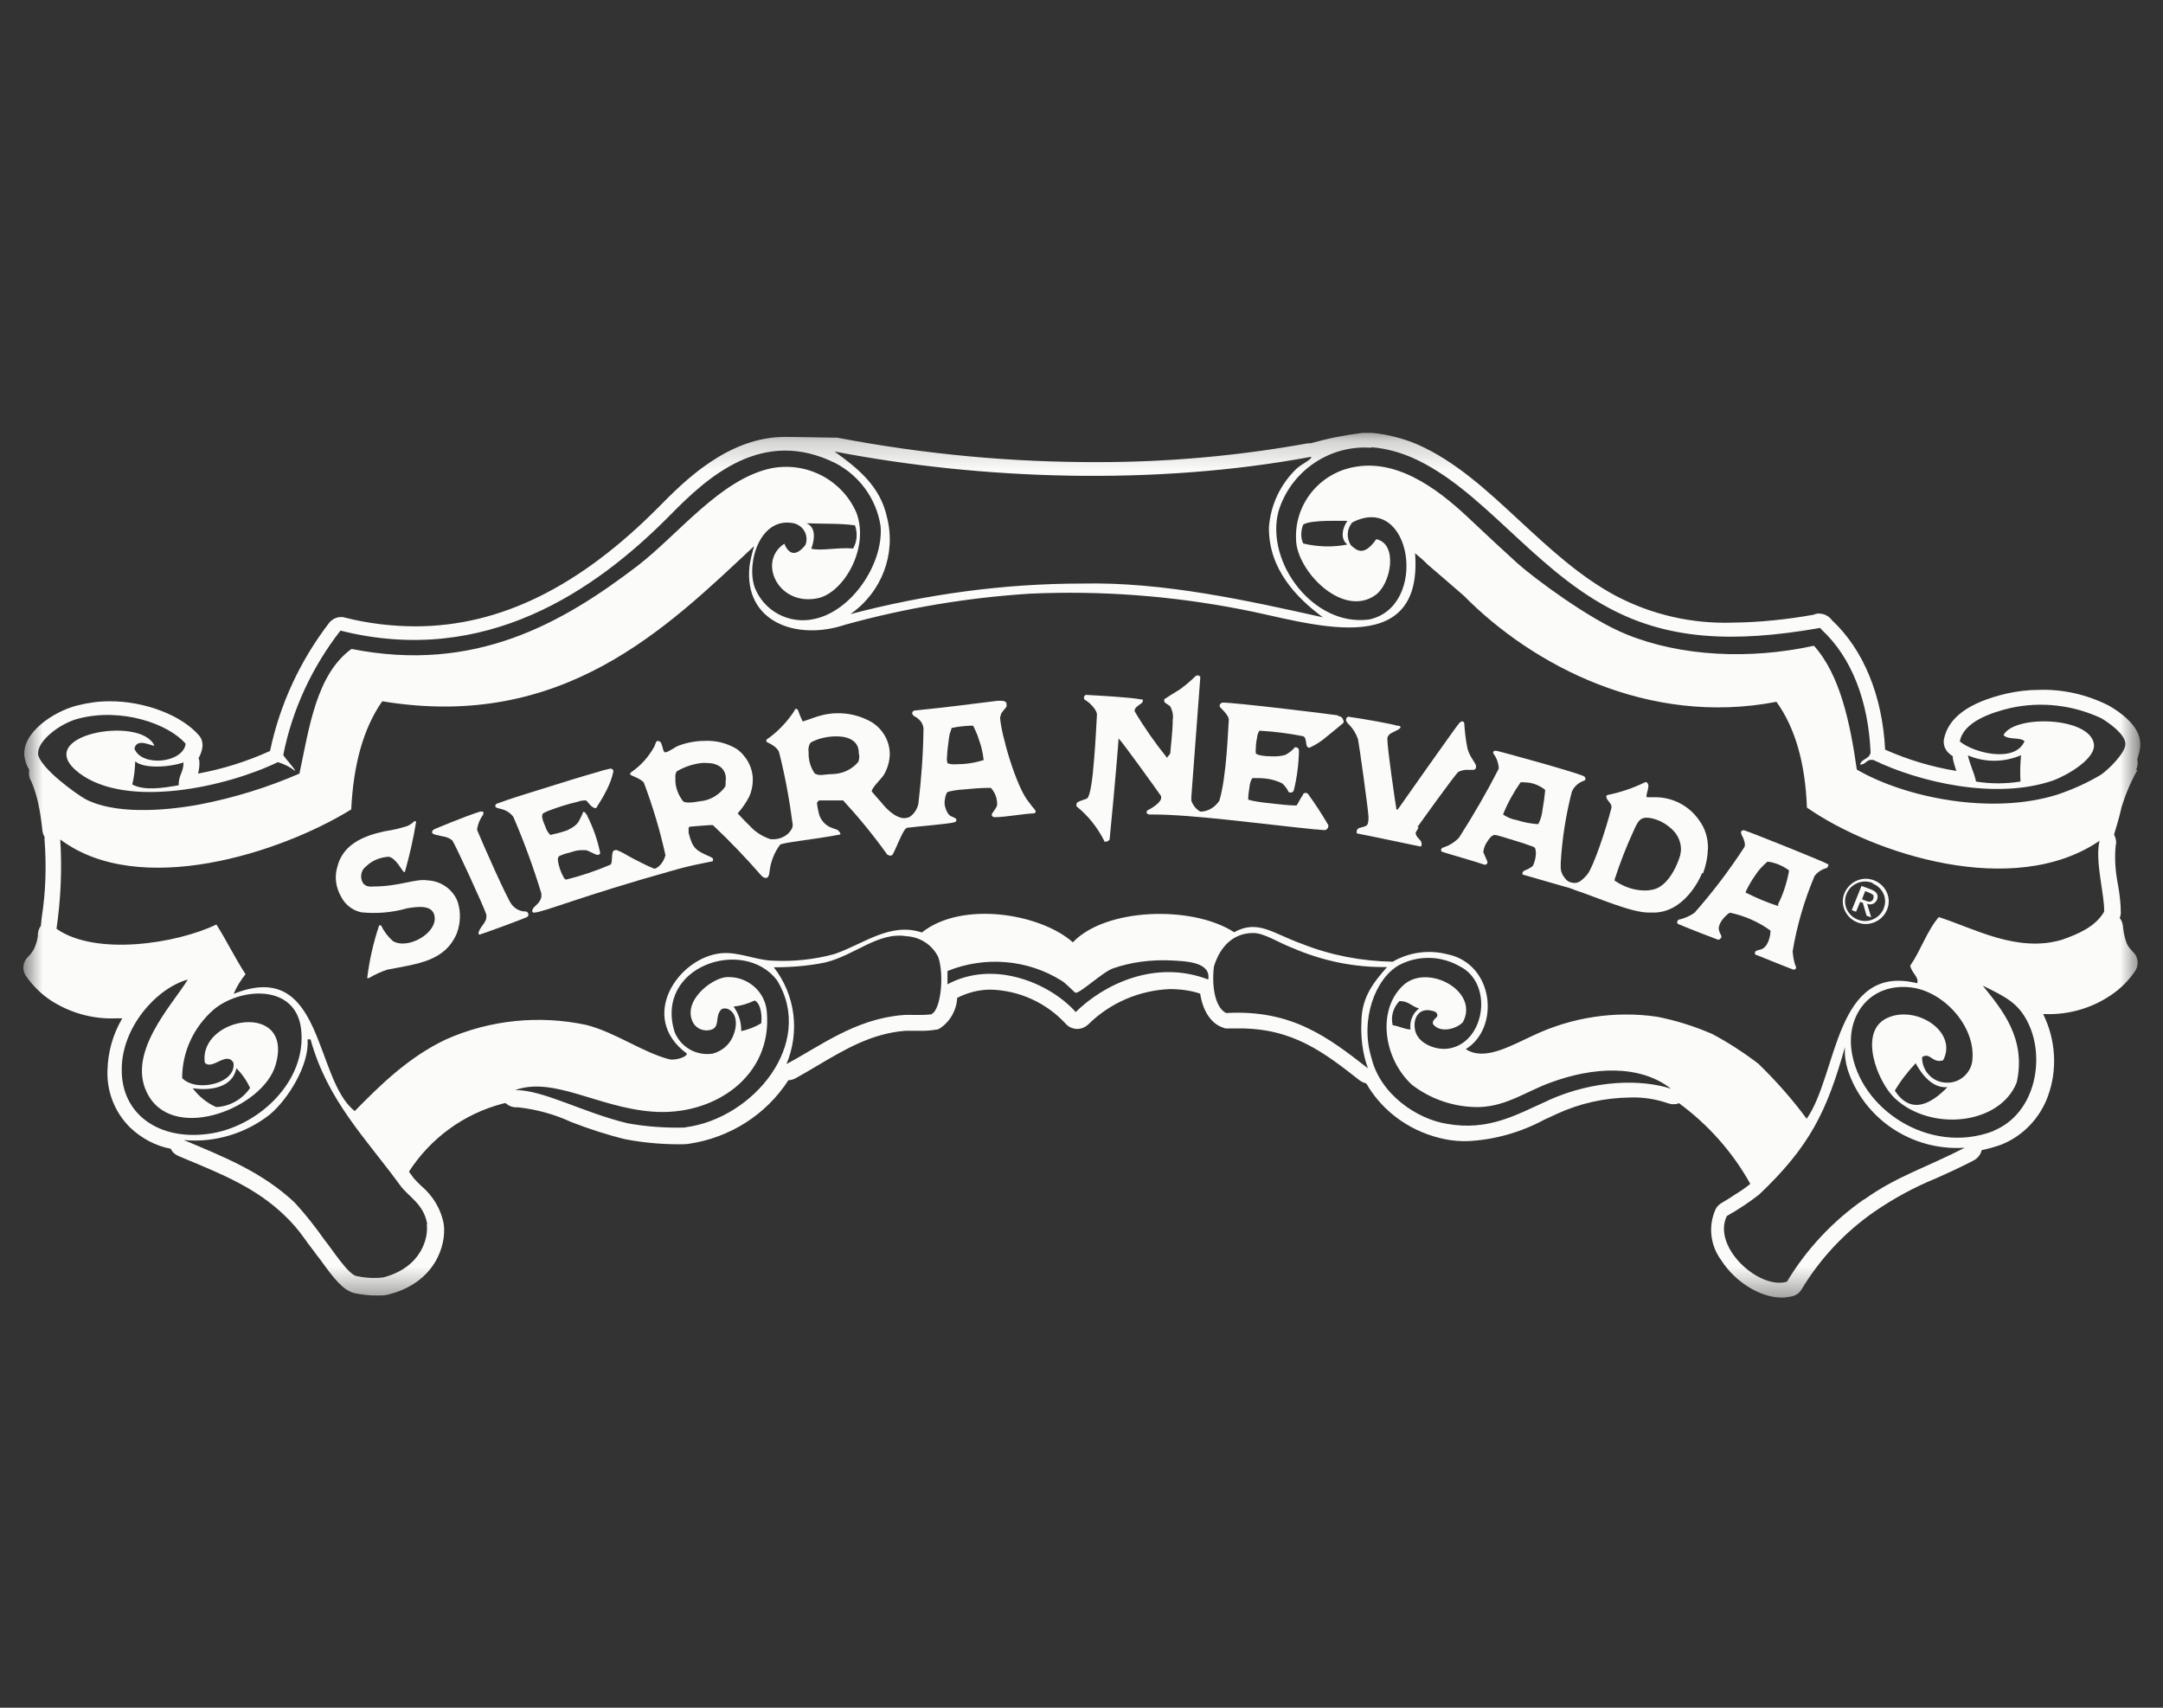 <svg width="76" height="60" viewBox="0 0 76 60" fill="none" xmlns="http://www.w3.org/2000/svg">
<rect x="0" y="0" width="76" height="60" fill="#333333" stroke="none"/>
<g clip-path="url(#clip0_432_97807)">
<mask id="mask0_432_97807" style="mask-type:luminance" maskUnits="userSpaceOnUse" x="0" y="0" width="76" height="60">
<path d="M76 0H0V60H76V0Z" fill="white"/>
</mask>
<g mask="url(#mask0_432_97807)">
<mask id="mask1_432_97807" style="mask-type:luminance" maskUnits="userSpaceOnUse" x="0" y="15" width="76" height="31">
<path d="M75.2 15.2H0.8V45.6H75.2V15.2Z" fill="white"/>
</mask>
<g mask="url(#mask1_432_97807)">
<path d="M75.049 27.048C75.115 26.927 75.125 26.796 75.096 26.675C75.153 26.497 75.21 26.311 75.2 26.124C75.2 25.48 74.414 24.966 74.073 24.779C73.324 24.406 72.49 24.21 71.647 24.238C71.259 24.238 70.88 24.285 70.501 24.369C69.184 24.677 68.454 25.209 68.302 25.975C68.274 26.171 68.34 26.348 68.492 26.479C68.53 26.516 68.568 26.535 68.615 26.572C68.615 26.591 68.615 26.619 68.615 26.647C68.644 26.796 68.691 26.946 68.738 27.086C67.876 26.946 67.042 26.694 66.237 26.339C66.142 24.462 65.488 22.837 64.37 21.792C64.256 21.642 64.095 21.558 63.915 21.558C63.849 21.558 63.802 21.558 63.735 21.596C62.797 21.764 61.831 21.866 60.874 21.876C59.443 21.922 58.031 21.596 56.771 20.933C55.501 20.251 54.44 19.262 53.398 18.3C52.242 17.226 51.143 16.209 49.816 15.62C49.314 15.405 48.774 15.265 48.224 15.21H47.874C47.258 15.284 46.651 15.405 46.054 15.574H45.96C43.534 16.012 41.07 16.236 38.607 16.236C35.518 16.246 32.448 15.956 29.416 15.377H29.312C29.151 15.377 28.023 15.35 27.587 15.35C25.559 15.35 24.005 16.946 23.172 17.786C20.386 20.606 17.591 21.997 14.615 22.006C13.772 22.006 12.929 21.904 12.114 21.698C12.076 21.68 12.019 21.68 11.981 21.68C11.811 21.68 11.659 21.764 11.564 21.885C10.541 23.22 9.83 24.752 9.489 26.385C8.684 26.75 7.831 27.02 6.959 27.179C6.988 27.067 7.007 26.946 7.007 26.834C7.007 26.759 7.007 26.703 6.978 26.637C7.045 26.516 7.092 26.395 7.111 26.255C7.13 26.105 7.092 25.956 6.997 25.844C6.391 25.134 5.083 24.63 3.842 24.639C3.453 24.639 3.074 24.695 2.705 24.789C1.89 24.994 0.762 25.741 0.857 26.572C0.886 26.74 0.933 26.899 1.028 27.048C1.009 27.151 1.018 27.254 1.047 27.347C1.047 27.347 1.047 27.375 1.085 27.422C1.189 27.655 1.274 27.917 1.331 28.169C1.407 28.505 1.454 28.85 1.492 29.196C1.502 29.27 1.53 29.345 1.568 29.41C1.568 29.448 1.558 29.504 1.568 29.541C1.634 30.447 1.606 31.352 1.464 32.249L1.435 32.529C1.378 32.604 1.34 32.706 1.331 32.809C1.331 32.986 1.274 33.154 1.208 33.313C1.151 33.425 1.085 33.519 0.999 33.603C0.81 33.771 0.762 34.041 0.895 34.266C1.132 34.611 1.426 34.91 1.776 35.143C2.449 35.582 3.255 35.815 4.079 35.778H4.297C3.965 36.338 3.795 36.954 3.776 37.599C3.747 38.355 4.031 39.074 4.562 39.606C4.96 39.989 5.462 40.26 6.002 40.362C6.05 40.484 6.163 40.568 6.268 40.614L6.533 40.726C7.812 41.259 9.006 41.744 10.001 42.706C10.247 42.939 10.475 43.201 10.674 43.481C10.787 43.639 10.901 43.798 11.034 43.966C11.091 44.041 11.166 44.153 11.261 44.265C11.716 44.9 12.048 45.329 12.445 45.432C12.72 45.488 13.005 45.525 13.289 45.516C13.412 45.516 13.535 45.516 13.658 45.479C15.279 45.068 15.696 43.752 15.591 43.005C15.497 42.482 15.212 42.015 14.805 41.669C14.71 41.585 14.625 41.492 14.54 41.399L14.369 41.165C15.127 39.989 16.302 39.13 17.666 38.775L17.761 38.756C17.865 38.85 17.998 38.906 18.14 38.906H18.216C18.86 38.98 19.476 39.148 20.064 39.419C20.689 39.662 21.314 39.867 21.968 40.026C22.594 40.148 23.238 40.204 23.882 40.204C23.986 40.204 24.091 40.204 24.214 40.185C25.654 39.97 26.924 39.158 27.701 37.953C27.786 37.953 27.871 37.925 27.947 37.888C28.212 37.739 28.478 37.589 28.753 37.421C29.672 36.88 30.619 36.31 31.804 36.217H32.372C32.543 36.217 32.704 36.208 32.865 36.179C32.931 36.179 32.978 36.161 33.035 36.123C33.395 35.881 33.613 35.479 33.632 35.059C34.002 34.872 34.4 34.77 34.807 34.77C35.812 34.798 36.759 35.227 37.441 35.965C37.536 36.077 37.678 36.142 37.83 36.151H37.849C37.991 36.151 38.124 36.096 38.237 35.993C39.005 35.236 40.019 34.798 41.099 34.751C41.468 34.751 41.828 34.798 42.169 34.91C42.264 35.517 42.548 35.965 42.975 36.105C43.032 36.133 43.098 36.142 43.164 36.133H43.525C45.42 36.123 46.519 36.973 47.779 37.963C47.845 38.01 47.931 38.047 48.006 38.066C48.603 39.102 49.636 39.811 50.821 40.035C51.076 40.082 51.342 40.101 51.588 40.092C52.517 40.045 53.436 39.783 54.251 39.345L54.696 39.139C55.501 38.766 56.383 38.57 57.273 38.56C57.728 38.542 58.183 38.616 58.619 38.766C58.675 38.784 58.742 38.803 58.808 38.794C58.874 38.794 58.931 38.794 58.988 38.756C60.021 39.513 60.883 40.484 61.499 41.595C61.319 41.744 61.12 41.875 60.921 41.996C60.788 42.09 60.627 42.183 60.457 42.286C60.381 42.342 60.315 42.407 60.277 42.491C60.011 43.089 60.097 43.761 60.476 44.274C60.968 45.049 61.85 45.581 62.579 45.591C62.721 45.591 62.864 45.572 63.006 45.535C63.129 45.497 63.224 45.423 63.29 45.32C63.944 44.228 64.816 43.294 65.867 42.566C66.549 42.099 67.27 41.707 68.028 41.399C68.445 41.212 68.88 41.016 69.345 40.773C69.487 40.698 69.6 40.558 69.629 40.409C69.866 40.362 70.084 40.297 70.302 40.222C71.069 39.923 71.666 39.298 71.95 38.532C72.301 37.589 72.235 36.534 71.789 35.629H71.865C72.68 35.657 73.495 35.423 74.168 34.966C74.518 34.732 74.812 34.434 75.039 34.088C75.162 33.873 75.125 33.603 74.935 33.434C74.85 33.341 74.774 33.257 74.727 33.145C74.651 32.949 74.613 32.753 74.594 32.548C74.585 32.445 74.547 32.333 74.48 32.258C74.499 32.211 74.509 32.146 74.518 32.099C74.518 31.773 74.48 31.436 74.423 31.11C74.329 30.643 74.291 30.176 74.338 29.709C74.376 29.578 74.338 29.439 74.281 29.317C74.329 29.158 74.452 28.776 74.547 28.346C74.689 27.898 74.869 27.459 75.106 27.048H75.049ZM67.308 37.356C67.535 37.767 67.904 38.243 68.426 38.196C67.885 38.756 67.156 39.205 66.578 38.318C66.786 37.963 67.033 37.655 67.308 37.356ZM49.873 35.423C49.636 35.591 49.522 35.881 49.56 36.17C49.333 36.161 49.162 36.049 48.935 36.021C48.859 35.713 48.954 35.395 49.172 35.171C49.503 35.171 49.589 35.358 49.864 35.433L49.873 35.423ZM61.821 37.403C61.3 37.001 60.741 36.637 60.163 36.329C59.538 36.058 58.893 35.853 58.221 35.722C56.742 35.507 55.227 35.741 53.881 36.376C53.066 36.749 52.157 37.291 51.503 36.861C52.715 36.114 52.498 33.864 50.858 33.528C50.205 33.36 49.513 33.453 48.935 33.789C47.845 33.771 46.765 33.565 45.751 33.164C44.709 32.79 44.197 32.295 43.363 32.753C41.895 31.801 38.844 31.894 37.697 33.108C36.551 32.09 33.793 31.642 32.391 32.762C31.273 32.389 30.335 33.173 29.321 33.519C28.61 33.715 27.871 33.789 27.142 33.752C26.554 33.733 25.948 33.434 25.341 33.491C23.825 33.64 22.404 35.75 24.138 37.02C24.11 37.169 23.655 37.263 23.513 37.216C22.575 36.973 21.627 36.273 20.604 36.011C18.946 35.657 17.212 35.834 15.677 36.516C14.35 37.141 13.346 38.14 12.464 39.036C11.024 37.907 11.384 33.649 8.21 34.919C8.314 34.667 8.456 34.443 8.627 34.228C8.257 33.659 7.964 33.052 7.604 32.482C6.182 33.164 3.349 33.593 1.985 32.632C2.136 31.595 2.184 30.54 2.117 29.494C4.894 31.576 9.859 29.971 12.341 28.439C12.417 26.88 12.758 25.601 13.431 24.639C19.77 25.685 23.408 22.081 26.497 19.187C26.431 19.411 26.374 19.635 26.336 19.878C26.118 21.857 27.994 22.52 29.691 21.951C31.813 21.362 33.992 20.998 36.191 20.858C38.683 20.746 41.165 20.933 43.61 21.409C45.865 21.829 50.015 23.332 49.721 19.439C49.873 19.56 50.025 19.691 50.148 19.822C50.546 20.158 50.991 20.55 51.436 20.933C53.843 23.37 57.908 25.526 62.418 24.658C63.081 25.573 63.432 26.834 63.489 28.374C65.82 29.999 70.747 31.605 73.77 29.541C73.599 30.26 73.959 31.474 73.931 32.034C73.618 32.566 73.031 32.809 72.462 33.014C70.88 33.491 69.354 32.613 68.122 32.221C67.705 32.706 67.487 33.397 67.118 33.929C67.175 34.2 67.431 34.322 67.364 34.546C64.465 33.827 64.579 37.739 63.48 39.307C62.977 38.626 62.418 37.991 61.802 37.393L61.821 37.403ZM26.516 35.153C26.744 35.255 26.782 35.731 26.744 35.955C26.535 36.077 26.289 36.179 26.043 36.226C26.052 35.918 25.957 35.619 25.777 35.367C26.033 35.339 26.279 35.264 26.516 35.153ZM8.788 38.224C8.523 38.616 8.077 38.878 7.594 38.896C7.263 38.747 6.988 38.523 6.77 38.233C7.348 38.327 8.172 38.233 8.305 37.533C8.504 37.729 8.665 37.963 8.788 38.224ZM28.506 19.28C28.62 18.963 28.686 18.533 28.336 18.384C29.046 18.412 29.52 18.384 30.041 18.459C30.136 18.729 30.117 19.028 29.975 19.271C29.444 19.224 28.885 19.364 28.506 19.28ZM45.789 19.093C45.694 18.888 45.704 18.655 45.789 18.431C46.073 18.253 47.097 18.309 47.343 18.3C47.182 18.524 47.068 18.925 47.343 19.131C46.831 19.234 46.291 19.215 45.78 19.093H45.789ZM48.186 15.714C48.679 15.751 49.162 15.882 49.617 16.078C52.052 17.151 53.805 19.906 56.534 21.362C58.6 22.473 60.883 22.595 63.896 22.072C63.963 22.044 63.953 22.072 64.01 22.128C65.052 23.09 65.649 24.63 65.725 26.432C65.697 26.675 65.412 26.647 65.356 26.862C65.573 26.871 65.564 26.656 65.829 26.703C67.402 27.468 70.103 28.122 72.14 27.422C72.623 27.244 73.656 26.656 73.571 26.133C73.419 25.181 70.775 25.106 70.396 25.825C70.538 26.003 70.965 25.891 71.135 26.04C70.804 26.824 69.335 26.451 68.861 26.049C68.985 25.377 69.923 25.041 70.652 24.873C71.723 24.639 72.841 24.77 73.836 25.237C74.101 25.396 74.679 25.797 74.679 26.143C74.679 26.451 74.092 27.03 73.826 27.216C73.343 27.506 72.822 27.739 72.291 27.917C69.98 28.645 66.947 28.029 65.242 27.039C65.014 25.442 64.664 23.715 63.735 22.688C61.471 23.183 59.064 23.062 57.169 22.296C55.833 21.764 53.891 20.298 53.341 19.812C52.81 19.327 52.28 18.841 51.749 18.337C50.735 17.366 49.257 16.134 47.656 16.395C46.32 16.601 45.401 17.805 45.552 19.122C45.713 20.205 47.22 21.68 48.319 20.914C48.878 20.531 49.134 19.103 48.357 18.944C47.902 19.598 47.646 19.308 47.466 19.159C47.305 18.907 47.315 18.589 47.514 18.356C49.608 17.273 50.214 21.316 48.111 21.764C46.159 22.035 44.462 19.766 44.917 17.982C45.334 16.573 46.699 15.62 48.186 15.732V15.714ZM69.155 26.544C69.752 26.796 70.415 26.787 71.012 26.535C70.984 26.843 70.974 27.142 70.993 27.459C70.472 27.543 69.942 27.543 69.43 27.459C69.364 27.132 69.222 26.89 69.146 26.544H69.155ZM46.064 16.05C46.13 16.125 45.713 16.311 45.543 16.479C44.984 17.021 44.643 17.749 44.586 18.524C44.567 19.999 45.571 21.017 46.481 21.689C43.837 21.101 40.871 20.438 38.019 20.503C35.272 20.503 32.533 20.877 29.88 21.577C30.979 20.811 31.491 19.467 31.169 18.188C30.932 17.077 30.136 16.451 29.321 15.863C34.504 16.862 40.597 17.067 46.064 16.05ZM1.34 26.488C1.303 26.04 2.099 25.414 2.762 25.246C4.278 24.854 5.927 25.433 6.523 26.133C6.429 26.815 4.97 26.955 4.723 26.301C4.808 25.909 5.33 26.217 5.424 26.199C4.96 25.116 1.028 25.825 2.781 27.16C4.439 28.421 7.926 27.665 9.764 26.777C9.982 26.843 10.19 26.946 10.37 27.086C10.389 27.039 9.963 26.581 9.954 26.525C10.266 24.938 10.967 23.435 11.962 22.156C17.05 23.435 20.935 20.746 23.541 18.104C24.887 16.731 26.801 15.004 29.359 16.274C30.212 16.722 30.799 17.544 30.941 18.487C31.046 19.803 29.937 21.465 28.62 21.745C27.739 21.951 26.838 21.474 26.516 20.634C26.213 19.766 26.715 18.104 27.928 18.393C27.947 18.403 27.976 18.412 27.994 18.421C28.279 18.543 28.411 18.869 28.298 19.149C27.966 19.57 27.71 19.476 27.559 19.103C26.602 19.728 27.341 21.316 28.743 21.017C29.634 20.821 30.553 19.28 30.098 18.029C29.605 16.871 28.355 16.209 27.104 16.451C25.323 16.825 23.844 18.767 22.404 19.878C19.751 21.904 16.681 23.659 12.351 22.8C11.119 23.687 10.863 25.564 10.522 27.179C9.404 27.665 8.229 28.029 7.026 28.262C5.68 28.514 3.984 28.598 2.999 28.075C2.695 27.907 1.407 26.992 1.331 26.479L1.34 26.488ZM6.448 26.787C6.448 27.151 6.277 27.207 6.277 27.59C5.699 27.692 5.064 27.786 4.647 27.562C4.714 27.291 4.742 27.02 4.752 26.75C5.045 27.011 5.936 26.964 6.448 26.787ZM4.278 37.561C4.278 36.114 5.472 34.732 6.599 34.415C6.059 35.311 4.354 37.057 5.235 38.523C6.201 40.12 9.233 38.915 9.679 37.431C10.361 35.143 6.969 35.713 7.196 37.337C7.462 37.617 7.954 36.917 8.201 37.337C8.324 38.056 6.912 38.402 6.4 37.879C6.4 36.964 6.798 36.096 7.499 35.479C8.437 34.686 10.389 34.555 10.579 36.151C10.797 38 9.053 39.615 7.31 39.839C5.576 40.073 4.259 39.139 4.278 37.571V37.561ZM14.994 43.014C15.061 43.453 14.833 44.526 13.469 44.881C13.147 44.919 12.834 44.9 12.521 44.834C12.218 44.76 11.678 43.901 11.403 43.565C11.081 43.107 10.73 42.659 10.351 42.248C9.205 41.175 7.859 40.642 6.457 40.054C7.537 40.157 8.618 39.83 9.47 39.167C10.115 38.635 10.882 37.403 10.806 36.516H10.911C11.508 38.672 12.844 39.98 14.056 41.641C14.341 42.043 14.9 42.295 15.013 43.023L14.994 43.014ZM24.081 39.615C23.408 39.634 22.717 39.587 22.053 39.466C20.49 39.093 19.088 38.29 18.102 38.299C19.448 37.813 21.002 38.906 22.906 39.055C25.076 39.233 27.151 37.823 26.943 35.545C26.886 34.826 26.251 34.284 25.512 34.331C24.972 34.387 23.958 35.19 24.356 35.937C24.46 36.123 24.678 36.226 24.896 36.198C25.36 36.142 25.076 35.703 25.36 35.451C25.427 35.423 25.512 35.423 25.578 35.451C25.91 35.601 25.919 36.058 25.739 36.441C25.607 36.73 25.351 36.936 25.038 37.02C24.46 37.104 23.911 36.786 23.702 36.254C22.991 33.948 26.128 32.902 27.303 34.443C28.658 36.665 26.459 39.298 24.091 39.606L24.081 39.615ZM32.732 35.638C32.296 35.685 31.946 35.638 31.699 35.666C30.032 35.806 28.8 36.768 27.634 37.384C28.108 36.254 27.947 34.956 27.189 33.985C27.796 33.985 28.402 33.939 28.989 33.817C30.041 33.565 30.847 32.734 31.851 32.893C32.334 32.921 32.761 33.201 32.969 33.631C33.178 34.247 33.064 35.47 32.732 35.629V35.638ZM37.801 35.563C36.92 34.564 34.94 33.696 33.291 34.583V34.116C34.608 33.584 36.105 33.705 37.309 34.462C37.441 34.536 37.764 34.882 37.792 34.882C37.981 34.882 38.739 34.154 39.109 34.023C39.753 33.799 40.445 33.715 41.118 33.743C41.62 33.771 42.558 33.78 42.454 34.415C40.587 33.696 38.777 34.592 37.801 35.554V35.563ZM43.108 35.601C42.738 35.461 42.558 34.76 42.653 33.957C42.88 33.22 43.363 32.781 44.027 32.781C44.406 32.772 44.936 33.126 45.41 33.304C46.462 33.761 47.589 33.995 48.736 33.976C48.272 34.508 47.845 35.022 47.836 35.89C47.807 36.441 47.874 37.011 48.063 37.533C46.661 36.441 45.391 35.47 43.108 35.591V35.601ZM54.402 38.663C53.275 39.167 52.308 39.746 50.839 39.485C49.778 39.317 48.489 38.439 48.186 37.16C47.779 35.834 48.319 34.368 49.172 33.901C49.835 33.556 50.631 33.575 51.285 33.948C52.469 34.536 52.194 36.553 50.981 36.824C50.479 36.945 49.769 36.656 49.712 36.142C49.645 35.703 49.92 35.339 50.441 35.554C50.64 35.759 50.309 35.759 50.347 35.974C50.584 36.31 51.162 36.161 51.398 35.918C51.995 34.826 50.176 33.845 49.323 34.602C48.385 35.442 48.584 37.16 49.608 38.112C50.29 38.635 51.133 38.915 51.995 38.896C52.943 38.859 53.635 38.346 54.45 38.047C55.975 37.477 57.614 37.393 58.713 38.252C57.69 37.916 56.032 37.925 54.393 38.663H54.402ZM65.498 42.136C64.399 42.902 63.47 43.892 62.788 45.031C61.821 45.329 60.144 43.817 60.675 42.724C61.073 42.5 61.452 42.248 61.802 41.977C63.584 40.288 64.19 39.055 64.825 36.786C64.806 37.057 64.844 37.328 64.92 37.58C65.488 39.317 67.184 40.446 69.032 40.325C67.696 41.016 66.625 41.333 65.498 42.146V42.136ZM70.046 39.737C67.791 40.605 65.318 38.953 65.052 36.88C64.891 35.61 65.754 34.518 67.165 34.695C68.369 34.854 69.487 36.17 69.288 37.347C69.193 37.757 68.823 38.056 68.397 38.038C67.914 38.038 67.525 37.627 67.535 37.141C67.819 36.954 67.895 37.375 68.274 37.253C68.805 36.245 67.317 35.292 66.303 35.769C65.28 36.245 65.962 38.01 66.578 38.588C67.848 39.774 70.273 39.522 70.861 38.028C71.202 36.478 70.34 35.47 69.667 34.63C70.491 35.031 70.889 35.246 71.211 35.843C71.894 37.094 71.552 39.13 70.027 39.737H70.046Z" fill="#FBFBF9"/>
<path d="M15.034 30.932C14.589 30.858 14.058 31.147 13.101 31.147C13.025 31.156 12.949 31.147 12.883 31.128C12.836 31.1 12.798 31.082 12.76 31.035C12.637 30.848 12.675 30.578 12.855 30.447L12.949 30.363C13.148 30.204 13.395 30.12 13.651 30.101C13.878 30.129 14.077 30.503 14.153 30.596C14.229 30.69 14.219 30.624 14.238 30.596C14.39 30.045 14.522 29.476 14.617 28.897C14.617 28.813 14.551 28.86 14.551 28.86C14.484 28.925 14.399 28.981 14.323 29.018C14.058 29.102 13.793 29.168 13.518 29.205C12.741 29.373 12.04 29.681 11.85 30.465C11.746 30.82 11.803 31.184 11.983 31.502C12.125 31.782 12.381 31.987 12.694 32.053C13.234 32.109 13.783 32.062 14.304 31.913C14.74 31.838 15.176 31.81 15.261 32.155C15.413 32.762 14.333 33.388 13.802 33.061C13.632 32.912 13.489 32.725 13.395 32.52C13.366 32.52 13.357 32.492 13.319 32.52C13.12 33.117 12.978 33.733 12.902 34.368H12.94C12.94 34.368 12.978 34.359 12.987 34.349C13.177 34.237 13.385 34.144 13.603 34.069C14.731 33.855 15.631 33.761 16.048 32.8C16.18 32.445 16.199 32.062 16.086 31.698C15.934 31.268 15.517 30.96 15.043 30.932H15.034Z" fill="#FBFBF9"/>
<path d="M18.52 32.025H18.463C18.274 32.025 18.103 31.931 17.989 31.791C17.828 31.614 16.928 29.56 16.767 29.168V29.14C16.767 29.14 16.767 29.121 16.767 29.112C16.796 28.953 16.852 28.804 16.947 28.663C16.976 28.636 16.985 28.598 16.985 28.561C16.985 28.542 16.985 28.533 16.966 28.514C16.947 28.514 16.938 28.514 16.909 28.514H16.871C16.331 28.682 15.289 29.121 15.27 29.13C15.261 29.13 15.194 29.177 15.185 29.205C15.185 29.224 15.185 29.242 15.185 29.27C15.242 29.326 15.374 29.345 15.545 29.383C15.678 29.401 15.801 29.448 15.896 29.532C16.009 29.7 17.023 31.903 17.089 32.137C17.089 32.165 17.089 32.202 17.089 32.221C17.089 32.389 16.928 32.51 16.843 32.688C16.834 32.716 16.815 32.744 16.815 32.781C16.815 32.79 16.815 32.809 16.815 32.818C16.815 32.828 16.843 32.828 16.852 32.837C16.938 32.818 18.444 32.267 18.53 32.212C18.549 32.193 18.567 32.174 18.567 32.146C18.567 32.09 18.539 32.043 18.492 32.025H18.52Z" fill="#FBFBF9"/>
<path d="M59.841 30.68C59.946 30.391 60.002 30.101 60.012 29.784C60.012 29.448 59.917 29.112 59.709 28.831C59.358 28.309 58.761 28 58.126 28.01H57.918C57.842 28.01 57.852 28.01 57.852 27.954C57.852 27.889 57.918 27.73 57.918 27.608C57.918 27.543 57.88 27.478 57.814 27.478C57.378 27.692 56.932 27.842 56.468 27.935C56.449 27.954 56.43 27.973 56.44 27.991C56.44 28.103 56.62 28.225 56.62 28.327C56.62 28.346 56.62 28.365 56.62 28.383C56.43 29.14 55.985 30.456 55.776 30.718C55.559 30.97 55.426 31.063 55.217 31.007C55.123 30.988 55.047 30.942 54.99 30.858C54.905 30.764 54.848 30.634 54.838 30.512C54.838 30.447 54.838 30.381 54.838 30.316C54.886 29.476 55.018 28.635 55.227 27.823C55.303 27.636 55.464 27.496 55.653 27.431C55.682 27.431 55.71 27.384 55.71 27.356C55.71 27.328 55.682 27.291 55.653 27.272C55.341 27.123 52.65 26.385 52.564 26.376C52.413 26.376 52.479 26.488 52.479 26.488C52.583 26.619 52.64 26.787 52.659 26.945C52.659 26.964 52.659 26.983 52.659 27.011C52.233 27.842 51.768 28.645 51.266 29.429C51.115 29.588 50.935 29.7 50.726 29.774C50.669 29.774 50.641 29.821 50.631 29.868C50.631 29.896 50.66 29.924 50.688 29.933C50.944 30.017 51.844 30.269 52.157 30.381H52.195C52.195 30.381 52.271 30.353 52.261 30.307C52.261 30.297 52.261 30.279 52.261 30.269C52.261 30.269 52.166 30.055 52.119 29.943V29.924C52.138 29.802 52.176 29.681 52.252 29.578C52.327 29.448 52.432 29.336 52.517 29.336C52.602 29.336 52.943 29.448 53.275 29.55C53.446 29.597 53.607 29.653 53.73 29.7C53.777 29.718 53.834 29.728 53.881 29.756L53.929 29.784C53.957 29.84 53.957 29.896 53.967 29.952C53.967 30.12 53.929 30.269 53.862 30.419C53.777 30.493 53.682 30.54 53.588 30.577C53.446 30.634 53.502 30.727 53.512 30.736H53.531L54.895 31.128L55.16 31.203L55.359 31.278C56.117 31.53 57.321 32.071 57.946 32.062H58.05C59.159 32.099 59.728 30.876 59.803 30.68H59.841ZM54.289 27.795C54.27 28 54.241 28.215 54.203 28.421C54.185 28.607 54.137 28.785 54.052 28.953C54.033 28.953 54.014 28.953 53.995 28.953C53.758 28.934 53.521 28.887 53.294 28.813C53.123 28.785 52.962 28.72 52.811 28.617C52.972 28.215 53.18 27.842 53.427 27.487C53.465 27.487 53.512 27.478 53.55 27.487C53.825 27.487 54.071 27.58 54.289 27.748V27.786V27.795ZM59.045 30.027C58.884 30.568 58.534 31.175 58.06 31.259C57.975 31.278 57.889 31.287 57.804 31.287C57.425 31.287 57.065 31.166 56.752 30.951H56.733C56.733 30.951 56.733 30.904 56.733 30.895C56.923 30.316 57.141 29.747 57.397 29.196C57.548 28.85 57.634 28.729 57.852 28.729C57.984 28.729 58.117 28.766 58.24 28.813C58.439 28.887 58.619 29.009 58.771 29.158C58.96 29.345 59.064 29.588 59.064 29.849C59.064 29.887 59.055 29.961 59.036 30.036L59.045 30.027Z" fill="#FBFBF9"/>
<path d="M65.263 32.407C65.67 32.575 66.144 32.361 66.305 31.959C66.476 31.548 66.258 31.091 65.85 30.932C65.433 30.764 64.978 30.979 64.808 31.38C64.637 31.791 64.855 32.249 65.263 32.407ZM64.884 31.399C65.035 31.044 65.452 30.876 65.803 31.026V31.044C66.153 31.184 66.324 31.567 66.191 31.903C66.191 31.913 66.182 31.922 66.182 31.931C66.03 32.286 65.613 32.454 65.263 32.305C64.903 32.155 64.732 31.754 64.884 31.399Z" fill="#FBFBF9"/>
<path d="M49.799 29.065C49.865 28.971 51.125 27.207 51.248 27.113C51.343 27.076 51.457 27.039 51.561 27.048H51.732C51.788 27.048 51.864 27.048 51.864 26.927C51.864 26.805 51.608 26.572 51.551 26.245C51.495 25.965 51.466 25.675 51.447 25.395C51.4 25.311 51.324 25.349 51.286 25.395L51.267 25.414C51.21 25.461 49.249 28.243 49.126 28.421C49.126 28.421 49.078 28.477 49.059 28.421V28.392C49.022 28.178 48.756 26.366 48.747 25.984C48.747 25.965 48.747 25.956 48.747 25.928C48.785 25.759 48.965 25.732 49.135 25.629C49.306 25.526 49.135 25.498 49.135 25.498H49.097C48.898 25.433 47.96 25.265 47.373 25.181C47.316 25.199 47.297 25.237 47.297 25.283C47.297 25.293 47.297 25.311 47.297 25.321C47.335 25.442 47.553 25.526 47.714 25.965C47.761 26.198 48.074 28.439 48.084 28.701C48.084 29.009 48.027 29.009 47.922 29.046C47.866 29.065 47.818 29.074 47.752 29.093C47.695 29.121 47.667 29.167 47.667 29.233V29.261C47.667 29.261 47.686 29.279 47.695 29.289H47.714C48.207 29.382 49.467 29.653 49.884 29.737H49.912C49.912 29.737 49.922 29.737 49.931 29.737C49.941 29.709 49.96 29.681 49.95 29.644C49.95 29.485 49.742 29.448 49.742 29.251C49.77 29.205 49.789 29.167 49.818 29.121L49.846 29.065H49.799Z" fill="#FBFBF9"/>
<path d="M62.986 33.425C63.138 32.519 63.394 31.642 63.754 30.783C63.849 30.652 64 30.549 64.161 30.503C64.199 30.503 64.228 30.456 64.228 30.428C64.256 30.4 64.247 30.381 64.228 30.363C64.123 30.288 61.518 29.242 61.271 29.168C61.271 29.168 61.148 29.168 61.177 29.279L61.196 29.335C61.252 29.438 61.29 29.532 61.309 29.644C61.309 29.681 61.309 29.728 61.29 29.765C60.76 30.577 60.182 31.343 59.537 32.071C59.376 32.183 59.206 32.258 59.016 32.305C58.959 32.305 58.931 32.361 58.931 32.398C58.931 32.417 58.931 32.454 58.959 32.463C59.49 32.687 60.239 32.968 60.362 33.014H60.4C60.4 33.014 60.475 32.977 60.485 32.921C60.485 32.883 60.466 32.837 60.438 32.79C60.409 32.743 60.4 32.678 60.39 32.631C60.39 32.389 60.655 32.146 60.769 32.071H60.807C61.319 32.183 61.802 32.398 62.209 32.697C62.209 32.865 62.134 33.313 61.83 33.369C61.736 33.388 61.66 33.416 61.66 33.481C61.66 33.556 61.698 33.546 61.726 33.556C61.755 33.565 62.664 33.938 63.015 34.069H63.034C63.034 34.069 63.109 34.05 63.109 34.004C63.109 33.976 63.1 33.938 63.081 33.92C63.024 33.752 62.996 33.565 62.986 33.397V33.425ZM62.854 30.633C62.778 31.026 62.655 31.418 62.465 31.791H62.484V31.828H62.465C62.077 31.707 61.717 31.548 61.357 31.371H61.338C61.338 31.371 61.338 31.352 61.338 31.334C61.432 31.128 61.546 30.932 61.679 30.745C61.792 30.568 61.935 30.419 62.096 30.279H62.153C62.399 30.316 62.626 30.419 62.835 30.559C62.835 30.568 62.854 30.568 62.854 30.577C62.854 30.587 62.854 30.605 62.854 30.615V30.633Z" fill="#FBFBF9"/>
<path d="M65.357 31.689L65.452 31.717L65.585 32.174L65.746 32.23L65.604 31.754C65.604 31.754 65.623 31.763 65.632 31.763C65.774 31.81 65.907 31.726 65.954 31.605C66.011 31.436 65.945 31.325 65.717 31.241L65.405 31.128L65.064 31.978L65.215 32.034L65.357 31.689ZM65.528 31.306L65.67 31.362C65.67 31.362 65.765 31.399 65.802 31.436H65.822C65.822 31.436 65.841 31.53 65.822 31.577C65.784 31.679 65.689 31.707 65.566 31.651L65.424 31.595L65.537 31.306H65.528Z" fill="#FBFBF9"/>
<path d="M35.168 25.115C35.168 25.041 35.3 24.929 35.367 24.826C35.367 24.798 35.367 24.779 35.367 24.742C35.367 24.639 35.263 24.621 35.158 24.621H35.064C33.822 24.77 33.415 24.835 32.117 24.966C32.079 24.985 32.06 25.013 32.05 25.05C32.05 25.162 32.221 25.2 32.24 25.237C32.354 25.321 32.429 25.442 32.448 25.582C32.439 26.469 32.373 27.366 32.268 28.243C32.23 28.421 32.126 28.589 31.965 28.701C31.908 28.729 31.842 28.738 31.785 28.747C31.434 28.747 31.084 28.346 30.961 28.187C30.932 28.15 30.847 28.066 30.771 27.972L30.667 27.851L30.629 27.804C30.629 27.683 30.951 27.375 31.037 27.253C31.179 27.029 31.255 26.768 31.264 26.507C31.264 25.993 30.97 25.526 30.497 25.302C30.155 25.134 29.786 25.05 29.407 25.059C29.236 25.059 29.056 25.087 28.895 25.125C28.649 25.181 28.431 25.284 28.203 25.349C28.147 25.227 28.09 25.106 28.052 24.985C28.014 24.863 27.929 24.919 27.929 24.919V24.947C27.701 25.302 27.407 25.629 27.066 25.89L27 25.937L26.953 25.965C26.886 26.04 26.953 26.077 26.953 26.077C27.038 26.114 27.123 26.161 27.199 26.217C27.265 26.264 27.332 26.338 27.37 26.413C27.588 27.263 27.739 28.113 27.853 28.971C27.853 29.027 27.843 29.084 27.815 29.13C27.701 29.336 27.474 29.466 27.227 29.485C27.171 29.485 27.133 29.485 27.076 29.485C26.792 29.392 26.536 29.233 26.337 29.009C26.223 28.897 26.119 28.794 26.043 28.71C25.967 28.626 25.948 28.607 25.92 28.579C26.072 28.402 26.223 28.197 26.327 27.982C26.413 27.795 26.451 27.59 26.451 27.394C26.451 26.973 26.233 26.563 25.882 26.311C25.55 26.114 25.162 26.012 24.773 26.03C24.461 26.03 24.139 26.087 23.845 26.198C23.731 26.236 23.466 26.441 23.371 26.432C23.295 26.432 23.286 26.208 23.219 26.087C23.191 26.049 23.153 26.04 23.106 26.03C23.077 26.03 23.049 26.077 23.039 26.105L22.992 26.227C22.793 26.591 22.518 26.899 22.177 27.132L22.158 27.151C22.101 27.198 22.187 27.244 22.187 27.244C22.187 27.244 22.537 27.375 22.622 27.496C22.935 28.327 23.191 29.177 23.381 30.045C23.343 30.204 23.248 30.363 23.115 30.465C23.068 30.493 23.02 30.54 22.964 30.512C22.831 30.465 22.291 30.195 22.111 30.092C21.978 30.017 21.855 29.942 21.722 29.887C21.694 29.877 21.666 29.858 21.628 29.868C21.571 29.868 21.533 29.905 21.523 29.961C21.485 30.092 21.523 30.325 21.448 30.381C20.945 30.596 20.424 30.773 19.884 30.904C19.856 30.895 19.837 30.876 19.818 30.848C19.704 30.652 19.628 30.437 19.6 30.213C19.6 30.157 19.609 30.11 19.657 30.073C19.752 30.036 19.856 29.989 19.96 29.971L20.093 29.933C20.216 29.887 20.339 29.868 20.481 29.868H20.557C20.699 29.877 20.889 30.036 21.012 30.036C21.04 30.036 21.078 30.008 21.087 29.98V29.961C20.993 29.504 20.841 29.074 20.633 28.663C20.633 28.635 20.604 28.607 20.585 28.589C20.585 28.589 20.557 28.523 20.519 28.533C20.519 28.523 20.491 28.523 20.481 28.533V28.561C20.32 28.878 20.348 28.962 19.941 29.168C19.742 29.242 19.543 29.289 19.335 29.336C19.259 29.252 19.202 29.168 19.174 29.074C19.126 28.962 19.079 28.85 19.05 28.729C19.05 28.71 19.05 28.701 19.05 28.673C19.05 28.551 19.126 28.561 19.249 28.495C19.59 28.365 19.931 28.253 20.301 28.169C20.367 28.14 20.443 28.131 20.519 28.122H20.576C20.642 28.122 20.737 28.355 20.907 28.393C20.917 28.393 20.926 28.393 20.926 28.393C20.936 28.393 20.945 28.393 20.945 28.393C21.078 28.187 21.211 27.972 21.315 27.758C21.419 27.552 21.504 27.338 21.552 27.104C21.552 27.085 21.552 27.048 21.523 27.039C21.485 26.983 21.419 27.011 21.419 27.011C21.277 27.039 21.144 27.076 21.002 27.123C20.348 27.309 19.723 27.506 19.098 27.702C18.529 27.879 17.97 28.047 17.439 28.243C17.43 28.262 17.411 28.281 17.402 28.299C17.402 28.327 17.402 28.365 17.459 28.383C17.515 28.402 17.572 28.411 17.629 28.43C17.79 28.467 17.942 28.57 18.037 28.701C18.416 29.578 18.738 30.465 19.022 31.39C19.022 31.408 19.022 31.427 19.022 31.455C19.022 31.474 19.022 31.492 19.022 31.52C18.994 31.632 18.927 31.726 18.842 31.8C18.785 31.857 18.7 31.913 18.7 32.025C18.719 32.062 18.747 32.071 18.776 32.062C19.06 32.062 20.434 31.483 23.57 30.605C23.921 30.503 24.252 30.419 24.584 30.353L25.039 30.26C25.039 30.26 25.086 30.176 25.02 30.139L24.953 30.101C24.442 29.877 24.337 29.812 24.195 29.261C24.195 29.224 24.195 29.186 24.195 29.149C24.195 29.093 24.195 29.055 24.233 29.046C24.281 29.046 24.897 28.981 25.048 28.99C25.645 29.55 26.214 30.148 26.744 30.755C26.782 30.801 26.839 30.839 26.905 30.848C26.991 30.848 27.029 30.755 27.038 30.624C27.076 30.288 27.199 29.961 27.407 29.681C27.512 29.597 28.545 29.504 29.492 29.326C29.492 29.326 29.577 29.326 29.492 29.224C29.407 29.121 29.407 29.158 29.322 29.121L29.151 29.055C28.971 28.962 28.838 28.803 28.781 28.617C28.744 28.477 28.715 28.337 28.706 28.206C28.715 28.187 28.734 28.169 28.744 28.15C28.753 28.15 28.762 28.131 28.781 28.122H29.625C30.174 28.719 30.695 29.354 31.169 30.017C31.198 30.045 31.235 30.055 31.283 30.064C31.368 30.064 31.397 29.961 31.397 29.961C31.529 29.709 31.738 29.121 31.87 29.084C32.193 29.037 33.339 28.953 33.547 28.887C33.595 28.869 33.614 28.831 33.604 28.794C33.604 28.794 33.576 28.738 33.529 28.729C33.491 28.71 33.453 28.691 33.405 28.673C33.273 28.607 33.188 28.327 33.188 28.215C33.188 28.122 33.225 27.87 33.301 27.823C33.481 27.776 33.661 27.748 33.841 27.739C34.126 27.711 34.457 27.683 34.666 27.683C34.722 27.683 34.76 27.683 34.817 27.683C34.95 27.832 35.026 28.01 35.035 28.215C35.035 28.234 35.035 28.271 35.035 28.29C34.988 28.449 34.846 28.551 34.846 28.635C34.846 28.673 34.893 28.701 34.921 28.71H34.997C35.282 28.71 35.935 28.598 36.286 28.579C36.324 28.579 36.381 28.579 36.39 28.514C36.39 28.449 36.286 28.383 36.163 28.197C35.708 27.683 35.168 25.769 35.139 25.209L35.168 25.115ZM25.494 27.431C25.503 27.506 25.494 27.58 25.484 27.636C25.276 27.926 24.953 28.122 24.603 28.15C24.461 28.178 24.328 28.197 24.186 28.197C24.12 28.197 24.063 28.187 24.006 28.159C23.826 27.926 23.712 27.636 23.731 27.338C23.722 27.253 23.731 27.16 23.788 27.095C24.063 26.936 24.375 26.833 24.688 26.805H24.802C25.219 26.805 25.475 26.983 25.503 27.309V27.422L25.494 27.431ZM30.174 26.749C29.947 27.029 29.615 27.188 29.246 27.198C29.132 27.198 29.009 27.216 28.895 27.226C28.8 27.235 28.715 27.226 28.63 27.179C28.478 26.964 28.402 26.703 28.412 26.432C28.393 26.311 28.412 26.18 28.488 26.087C28.762 25.937 29.075 25.872 29.388 25.872C29.871 25.872 30.165 26.068 30.174 26.432V26.469C30.203 26.563 30.193 26.656 30.165 26.749H30.174ZM34.561 26.703C34.249 26.805 33.917 26.852 33.595 26.852C33.491 26.861 33.386 26.852 33.292 26.815C33.273 26.749 33.263 26.675 33.273 26.609C33.282 26.395 33.311 26.18 33.339 25.965C33.349 25.872 33.367 25.769 33.405 25.685C33.405 25.648 33.434 25.62 33.434 25.592C33.434 25.592 33.434 25.585 33.434 25.573H33.462C33.671 25.526 33.879 25.508 34.088 25.498H34.173H34.192C34.277 25.666 34.353 25.834 34.4 26.002C34.486 26.227 34.533 26.46 34.561 26.693L34.58 26.712C34.58 26.712 34.571 26.712 34.561 26.712V26.703Z" fill="#FBFBF9"/>
<path d="M47.014 25.134C46.663 25.078 43.337 24.677 42.968 24.686H42.939C42.939 24.686 42.863 24.723 42.854 24.779C42.854 24.798 42.854 24.835 42.873 24.854C42.873 24.854 43.176 25.125 43.176 25.284C43.148 25.629 43.1 27.282 42.844 28.131C42.702 28.346 42.494 28.486 42.238 28.514H42.172C42.02 28.43 41.916 28.29 41.859 28.131V28.075V28.056C41.859 28.038 41.859 28.029 41.859 28C41.906 27.366 42.172 23.827 42.172 23.827V23.771L42.115 23.734C42.096 23.724 42.077 23.734 42.048 23.734L42.011 23.752C41.84 23.92 41.651 24.079 41.461 24.219C41.281 24.331 41.092 24.443 40.911 24.565C40.892 24.583 40.911 24.63 40.911 24.63C40.911 24.695 40.94 24.686 41.11 24.807C41.196 24.957 41.234 25.134 41.205 25.302C41.205 25.713 41.129 26.264 41.12 26.469C41.092 26.516 41.054 26.563 41.016 26.6V26.637L40.987 26.6C40.58 26.096 40.201 25.554 39.869 24.994C39.869 24.985 39.869 24.975 39.869 24.957C39.869 24.882 39.945 24.826 40.011 24.779C40.011 24.761 40.135 24.723 40.153 24.639C40.172 24.555 40.115 24.574 40.087 24.574C39.755 24.499 38.505 24.434 38.164 24.415C38.126 24.415 38.126 24.434 38.107 24.453C38.097 24.471 38.078 24.49 38.088 24.527C38.088 24.555 38.107 24.593 38.145 24.602C38.353 24.733 38.543 24.975 38.543 25.097C38.524 25.405 38.495 26.096 38.438 26.731C38.391 27.366 38.306 27.963 38.202 28.047C38.164 28.084 37.946 28.122 37.851 28.197C37.832 28.215 37.822 28.234 37.822 28.262V28.327C38.23 28.654 38.562 29.074 38.798 29.541C38.798 29.55 38.798 29.56 38.798 29.569C38.817 29.569 38.827 29.569 38.855 29.569H38.893C38.893 29.569 38.969 29.532 38.988 29.494C39.187 27.468 39.301 26.021 39.301 25.984C39.301 25.974 39.301 25.965 39.301 25.965V25.946L39.329 25.974C39.424 26.058 40.646 27.748 40.798 27.973C40.798 27.991 40.798 28.01 40.798 28.038C40.798 28.187 40.485 28.393 40.324 28.467C40.305 28.486 40.286 28.505 40.286 28.533C40.286 28.589 40.343 28.617 40.39 28.617H40.485C41.916 28.617 44.18 28.934 46.199 29.14C46.312 29.14 46.492 29.168 46.549 29.168C46.616 29.149 46.672 29.102 46.672 29.027C46.672 29.018 46.672 29 46.672 28.99C46.455 28.617 46.218 28.253 45.962 27.898C45.933 27.87 45.905 27.851 45.858 27.86C45.829 27.86 45.801 27.879 45.782 27.907V27.926C45.687 28.047 45.592 28.271 45.554 28.299H45.488C45.327 28.299 44.938 28.262 44.559 28.215C44.275 28.187 44 28.14 43.887 28.103C43.877 28.103 43.868 28.094 43.858 28.094V28.056C43.858 27.916 43.887 27.767 43.906 27.627C43.915 27.534 43.944 27.431 43.991 27.356C44.01 27.338 44.048 27.328 44.076 27.338H44.199C44.493 27.338 44.796 27.394 45.052 27.524C45.147 27.608 45.223 27.711 45.27 27.814C45.298 27.851 45.327 27.851 45.374 27.842C45.412 27.842 45.45 27.804 45.46 27.767C45.573 27.31 45.63 26.852 45.64 26.395C45.64 26.282 45.592 26.264 45.526 26.255C45.516 26.255 45.507 26.255 45.498 26.255C45.403 26.367 45.289 26.46 45.156 26.525C44.995 26.572 44.825 26.581 44.645 26.572C44.417 26.572 44.18 26.535 44.124 26.469C44.124 26.413 44.114 26.367 44.124 26.32C44.124 26.189 44.142 26.04 44.171 25.909C44.171 25.825 44.209 25.75 44.247 25.676C44.266 25.676 44.275 25.676 44.304 25.676C44.796 25.704 45.28 25.769 45.763 25.862C45.858 25.881 45.867 25.956 45.886 26.049C45.905 26.142 45.886 26.255 46.009 26.273C46.227 26.171 46.436 26.04 46.616 25.881C46.871 25.676 47.118 25.47 47.184 25.414C47.203 25.396 47.212 25.377 47.212 25.349C47.184 25.209 47.108 25.162 47.023 25.162L47.014 25.134Z" fill="#FBFBF9"/>
</g>
</g>
</g>
<defs>
<clipPath id="clip0_432_97807">
<rect width="76" height="60" fill="white"/>
</clipPath>
</defs>
</svg>
